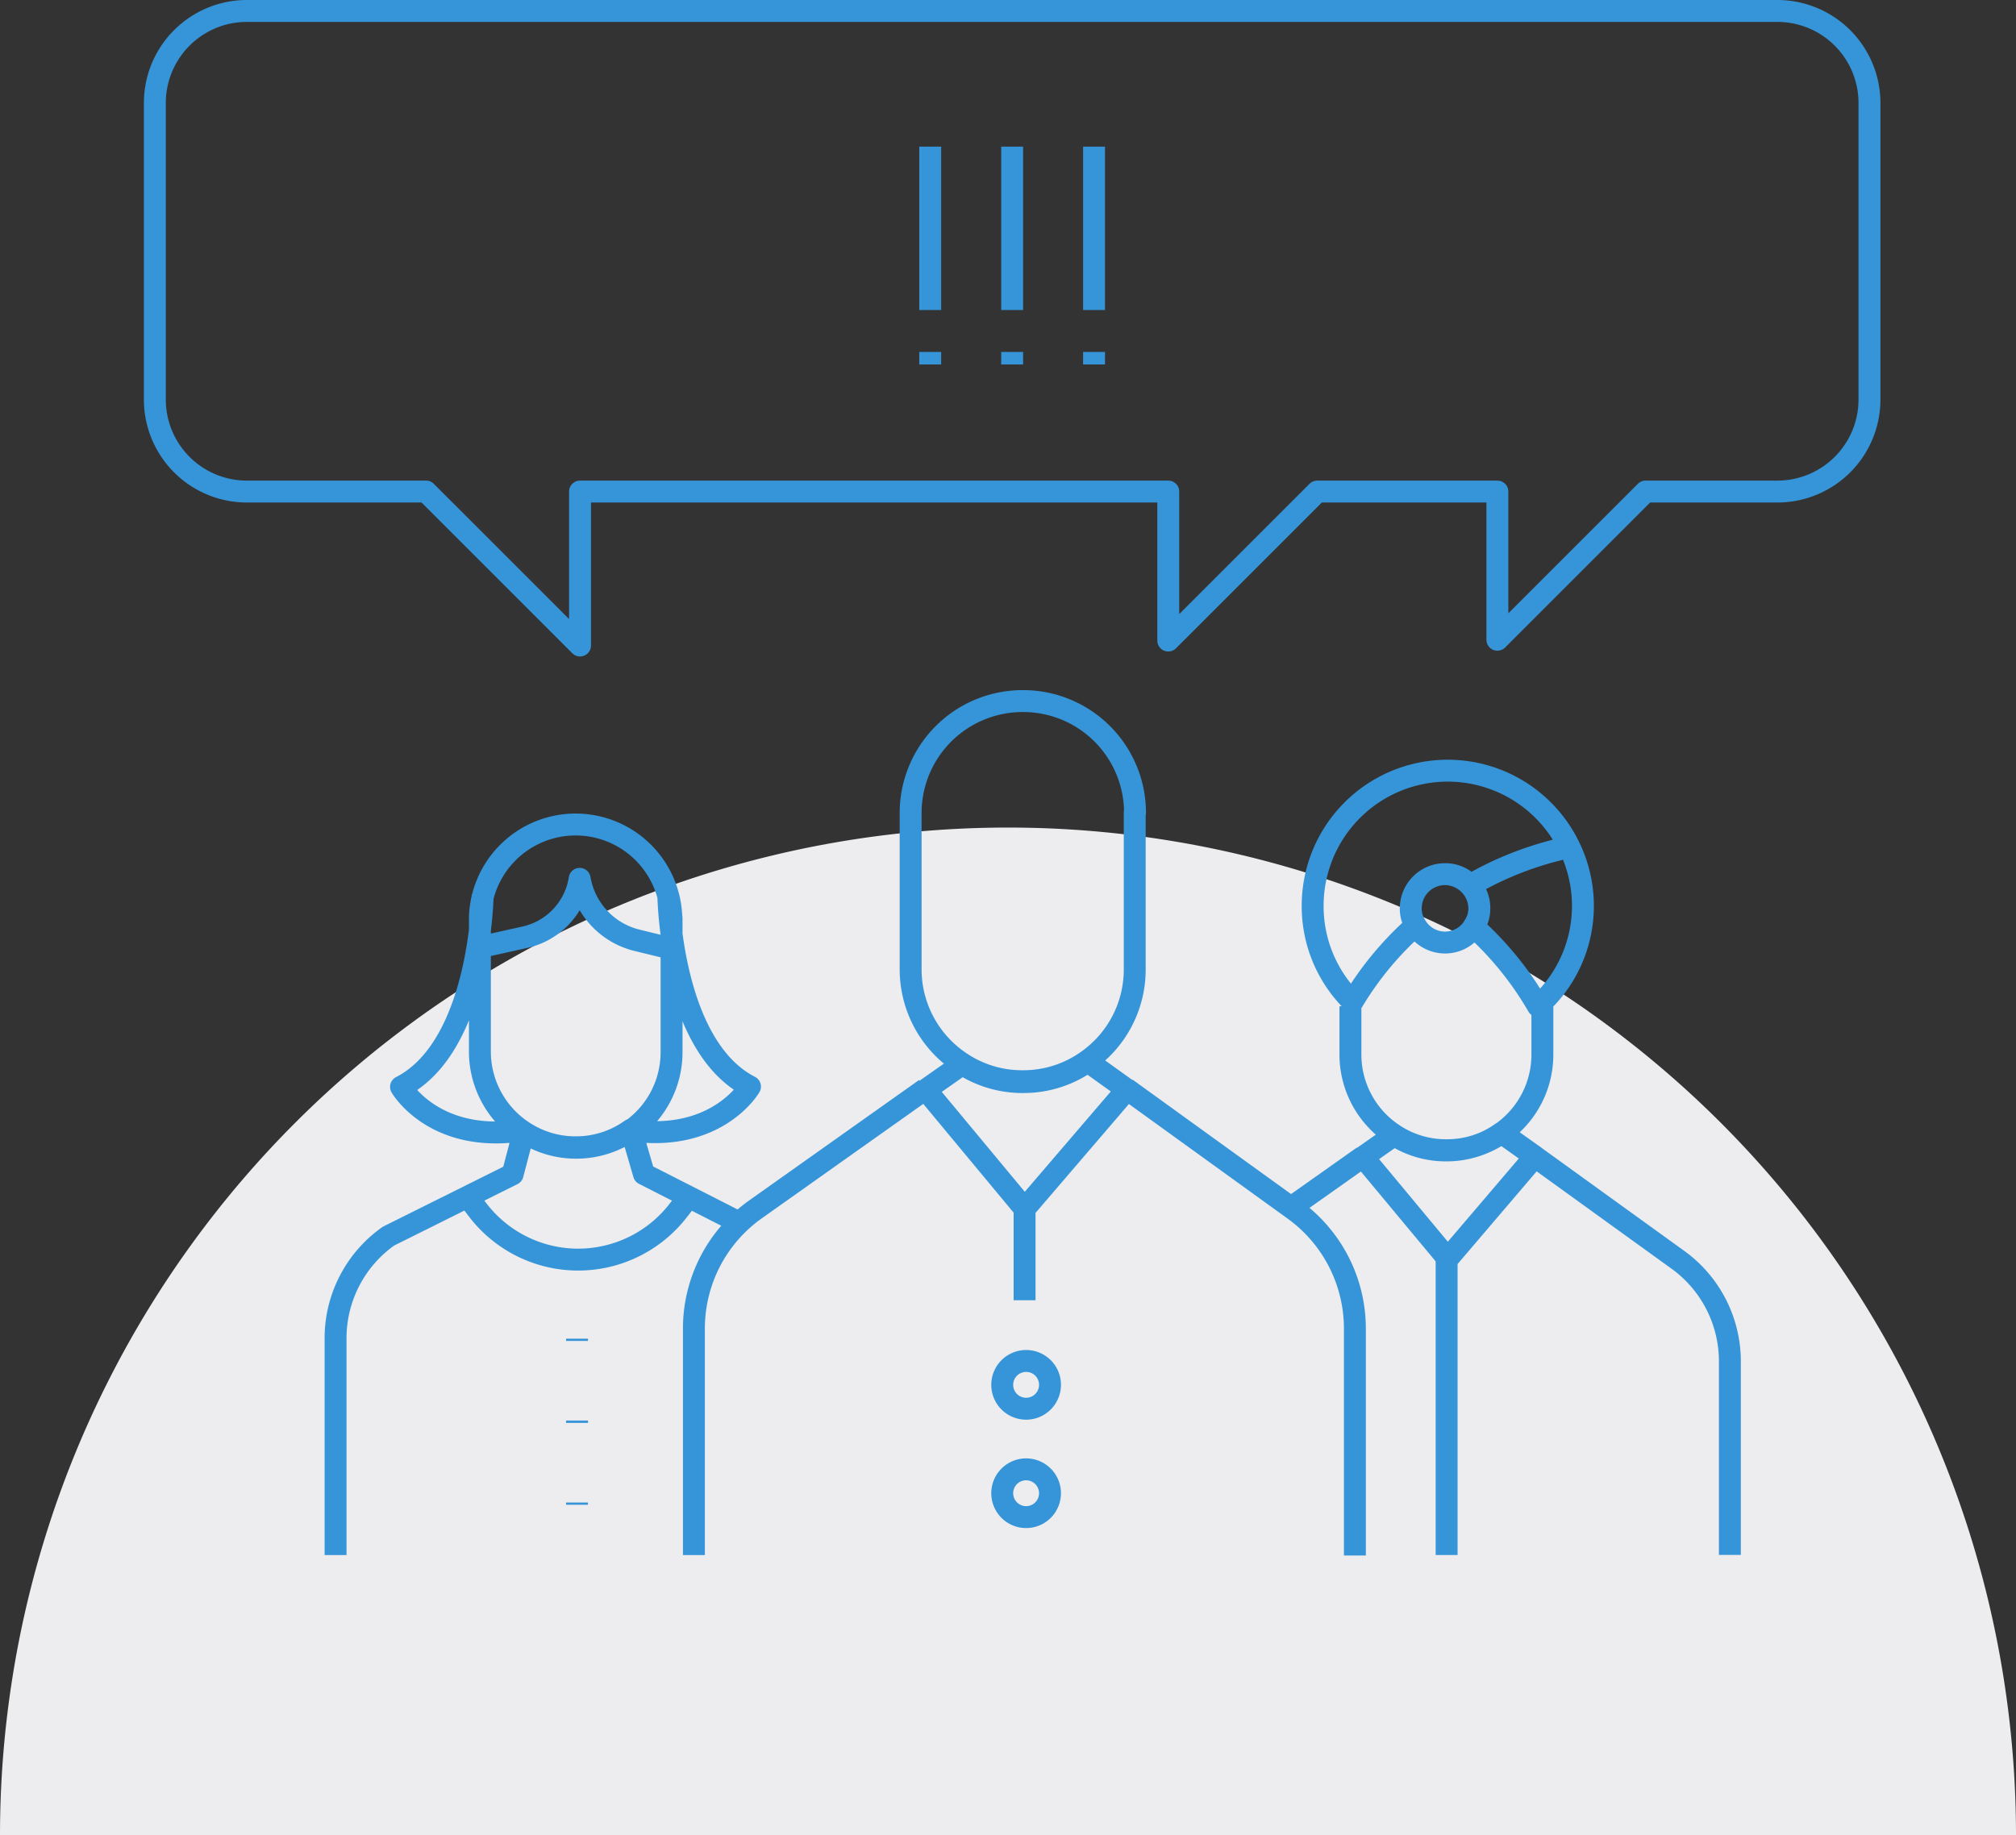 <?xml version="1.0" encoding="utf-8"?>
<svg xmlns="http://www.w3.org/2000/svg" width="276" height="251.32" viewBox="0 0 276 251.32">
  <rect x="0" y="0" width="276" height="251.32" fill="#333333" stroke="none"/>
  <title>Artboard 9</title>
  <path d="M276,251.32a138,138,0,0,0-276,0Z" fill="#ededf0"/>
  <path d="M202.53,124.38a4.4,4.4,0,0,1-.79,2.55,4.64,4.64,0,0,1-7.93-.2,4.24,4.24,0,0,1-.67-2.35,4.69,4.69,0,0,1,4.71-4.68,4.74,4.74,0,0,1,4.68,4.68ZM214.86,116a45.38,45.38,0,0,0-13.57,5.24,4.57,4.57,0,0,0-3.44-1.54,4.69,4.69,0,0,0-4.71,4.68,4.24,4.24,0,0,0,.67,2.35,44.32,44.32,0,0,0-8.64,10.43A18.33,18.33,0,0,1,179.71,124a18.49,18.49,0,0,1,35.15-8Zm1.85,8a18.36,18.36,0,0,1-6.16,13.77,44.71,44.71,0,0,0-8.81-10.88,4.4,4.4,0,0,0,.79-2.55,4.61,4.61,0,0,0-1.24-3.14A45.38,45.38,0,0,1,214.86,116,18.43,18.43,0,0,1,216.71,124ZM149.78,48.19v1.72m0-29.83V42.45m-22.43,5.74v1.72m0-29.83V42.45m11.22,5.74v1.72m0-29.83V42.45M79,205.74v.31m0-11.53v.32m0-11.53v.31M66.08,122.48s-.23,20.74-11.18,26.35c0,0,4.42,7.68,16.31,6m20.28-32.39s.23,20.74,11.19,26.35c0,0-4.43,7.68-16.32,6M65.73,129.7l6.11-1.36a9.73,9.73,0,0,0,7.52-8,10.49,10.49,0,0,0,7.83,8.41l4.75,1.16m0-4.21,0,18.37a13.07,13.07,0,0,1-5.52,10.68,12.93,12.93,0,0,1-7.51,2.41h-.06A12.94,12.94,0,0,1,71.7,155a13.11,13.11,0,0,1-6-11V125.65a13.11,13.11,0,0,1,26.21,0Zm2,38.65-1.14,1.47a17.31,17.31,0,0,1-27.4-.14l-1-1.31M45.94,212.94l0-29.67a17.12,17.12,0,0,1,7.24-14l17-8.47L71.7,155a12.94,12.94,0,0,0,7.12,2.1h.06a12.93,12.93,0,0,0,7.51-2.41l1.77,6.08,12.75,6.49m42.84,37.2a3.27,3.27,0,1,1-3.27-3.26A3.27,3.27,0,0,1,143.75,204.47Zm0-14.84a3.27,3.27,0,1,1-3.27-3.26A3.26,3.26,0,0,1,143.75,189.63Zm54.3-17.29v40.6m-57.78-47.48v12.6m70.89-40.25,0,6.61a13.1,13.1,0,0,1-5.52,10.68,12.94,12.94,0,0,1-7.52,2.41H198a12.89,12.89,0,0,1-7.12-2.1,13.1,13.1,0,0,1-6-11v-6.61m25.24,20.57,19.57,14.13a17.16,17.16,0,0,1,7.14,13.93l0,26.5m-26.69-54.56-11.94,14-11.59-13.93,4.27-3a12.89,12.89,0,0,0,7.12,2.1h.05a12.94,12.94,0,0,0,7.52-2.41Zm-23.51,0-9.9,7m-21.38-54.1,0,21.48a15.26,15.26,0,0,1-6.46,12.49,15.07,15.07,0,0,1-8.78,2.82H140a15,15,0,0,1-8.33-2.46,15.32,15.32,0,0,1-7-12.85V111.32A15.33,15.33,0,0,1,140.07,96,15.31,15.31,0,0,1,155.39,111.32Zm-1.15,37.81,22.89,16.53A20.08,20.08,0,0,1,185.49,182l0,31m-31.21-63.81-14,16.33-13.54-16.3,5-3.51a15,15,0,0,0,8.33,2.46h.07a15.07,15.07,0,0,0,8.78-2.82ZM95,212.94l0-31a20,20,0,0,1,8.46-16.36l23.22-16.46M243.33,1.5H33.81A12.6,12.6,0,0,0,21.2,14.11V54.7A12.6,12.6,0,0,0,33.81,67.31H58.33L79.41,88.39V67.31h80.53v20.4l20.4-20.4H205V87.6l20.29-20.29h18A12.61,12.61,0,0,0,255.94,54.7V14.11A12.61,12.61,0,0,0,243.33,1.5Z" fill="none" stroke="#3695d8" stroke-linejoin="round" stroke-width="3"/>
</svg>